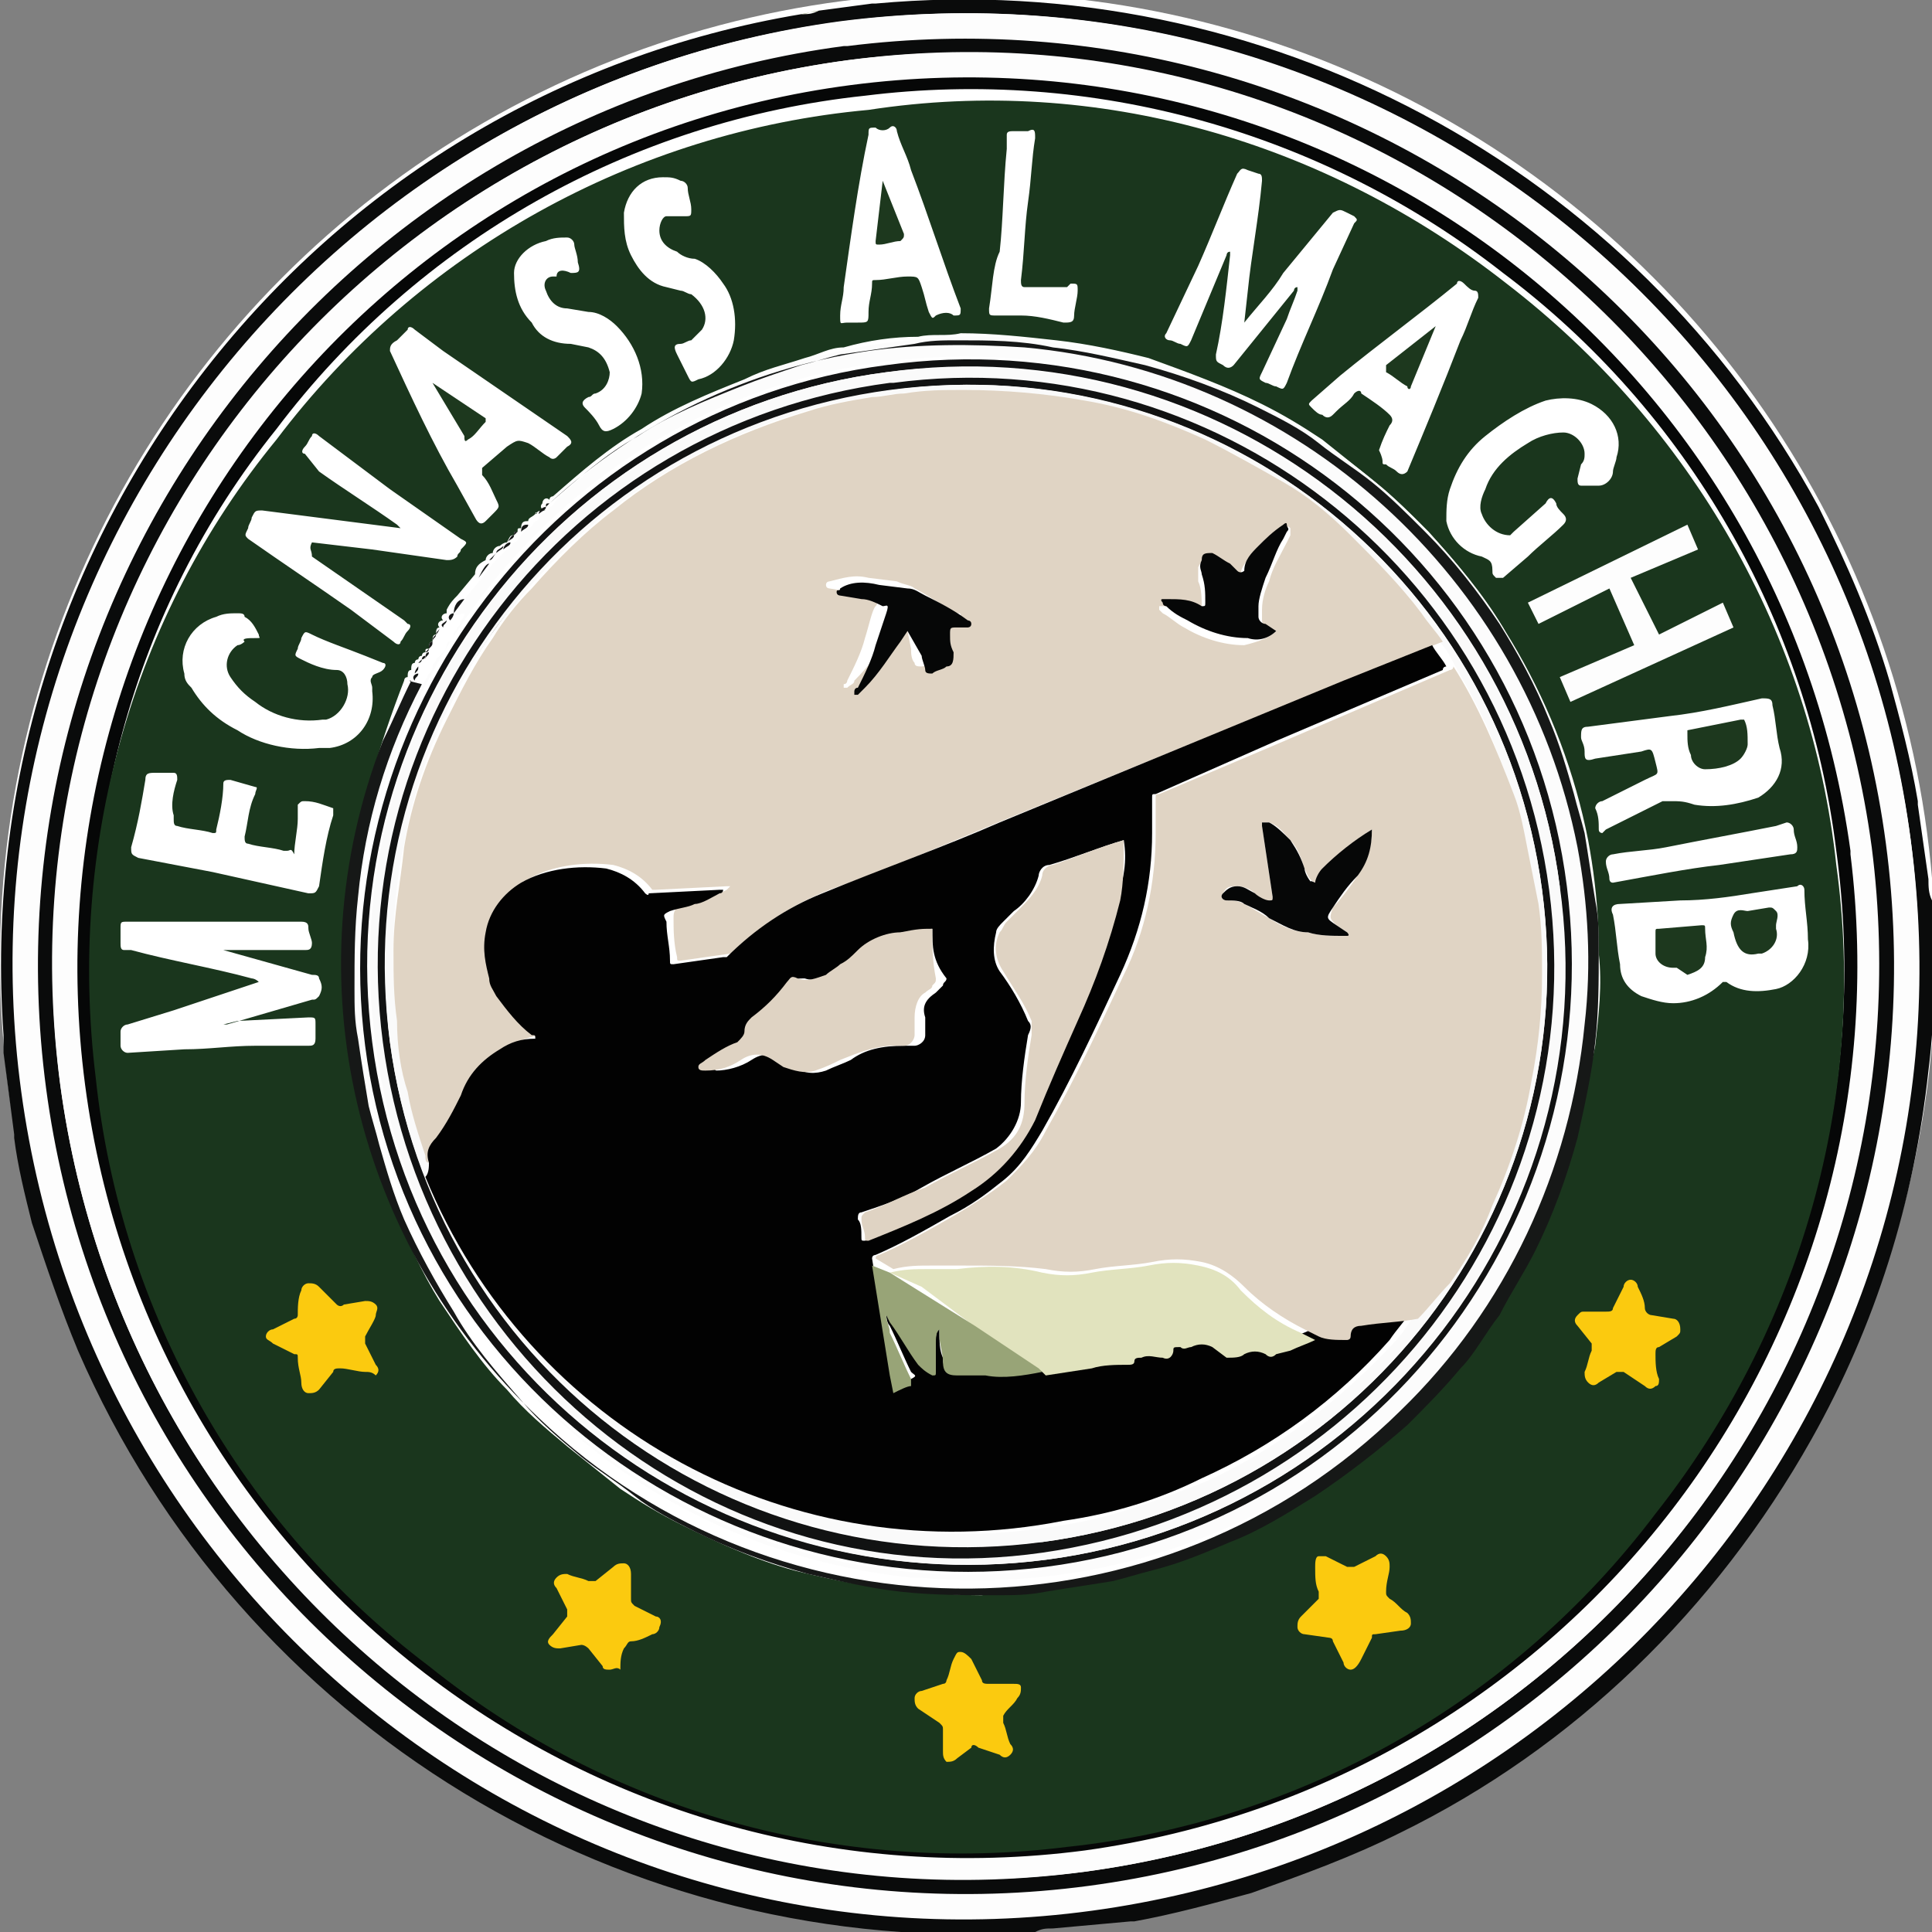 <svg xmlns="http://www.w3.org/2000/svg" xmlns:xlink="http://www.w3.org/1999/xlink" id="Layer_1" x="0px" y="0px" viewBox="0 0 54.5 54.5" style="enable-background:new 0 0 54.5 54.5;" xml:space="preserve"><rect x="0" y="0" width="54.5" height="54.5" fill="#808080" stroke="none"/><style type="text/css">	.st0{fill:#FFFFFF;}	.st1{fill:#0A0B0B;}	.st2{fill:#98A477;}	.st3{fill:#FDFDFD;}	.st4{fill:#060707;}	.st5{fill:#1A361D;}	.st6{fill:#FCFCFC;}	.st7{fill:#161817;}	.st8{fill:#FBCA0F;}	.st9{fill:#111212;}	.st10{fill:#1D381E;}	.st11{fill:#FAFAFA;}	.st12{fill:#E0D4C4;}	.st13{fill:#020202;}	.st14{fill:#E1E3BE;}	.st15{fill:#DFD3C3;}</style><g id="Layer_2_1_">	<g id="Layer_1-2">		<circle class="st0" cx="27.3" cy="27.1" r="27.3"></circle>		<path class="st1" d="M29.7,54.4c-0.2,0-0.3,0-0.5,0.1c-11.6,0.8-22.4-5.8-27-16.4c-0.5-1.2-0.9-2.4-1.3-3.6   c-0.2-0.8-0.4-1.6-0.5-2.4c0,0,0-0.1,0-0.1l-0.3-2.3c0-0.2,0-0.3,0-0.5c-1-14,8.7-26.5,22.5-28.8c0.2,0,0.3,0,0.5-0.1l1.5-0.2   c0,0,0.1,0,0.1,0c10.9-1,21.4,4.6,26.6,14.2c0.8,1.6,1.5,3.2,2,4.9c0.3,1.1,0.6,2.2,0.8,3.4c0,0,0,0.1,0,0.1l0.3,2.1   c0,0.2,0,0.4,0.1,0.6c0.1,1.6,0.1,3.2-0.1,4.8c-0.4,3.7-1.5,7.2-3.3,10.4c-2.7,4.8-6.7,8.7-11.6,11.1c-1.4,0.7-2.8,1.2-4.2,1.7   c-1.1,0.3-2.2,0.6-3.3,0.8c0,0-0.1,0-0.1,0L29.7,54.4z M53.9,23.7C52,9,38.5-1.3,23.8,0.6s-25,15.4-23.1,30.1   c1.9,14.7,15.4,25,30.1,23.1C45.5,51.9,55.8,38.5,53.9,23.7C53.9,23.8,53.9,23.7,53.9,23.7L53.9,23.7z"></path>		<path class="st2" d="M23.1,0.3c-0.2,0-0.3,0.1-0.5,0.1l0,0L23.1,0.3z"></path>		<path class="st3" d="M53.9,23.7c2,14.7-8.4,28.2-23.1,30.2S2.6,45.5,0.6,30.8S9,2.6,23.7,0.6c0,0,0,0,0,0   C38.5-1.3,51.9,9,53.9,23.7z M53.2,23.8C51.3,9.5,38.1-0.6,23.8,1.3s-24.4,15-22.5,29.3C3.2,45,16.3,55,30.6,53.2   C44.9,51.3,55,38.2,53.2,23.8C53.2,23.9,53.2,23.8,53.2,23.8L53.2,23.8z"></path>		<path class="st1" d="M53.2,23.8c1.9,14.3-8.2,27.5-22.5,29.4S3.2,45,1.3,30.7S9.5,3.2,23.8,1.3c0,0,0.1,0,0.1,0   C38.2-0.5,51.3,9.5,53.2,23.8z M30.6,52.8c14.1-1.9,24-14.8,22.1-28.9C50.9,9.8,38-0.1,23.9,1.7C9.8,3.6-0.1,16.5,1.7,30.6   C3.6,44.7,16.5,54.6,30.6,52.8C30.6,52.8,30.6,52.8,30.6,52.8z"></path>		<path class="st3" d="M30.6,52.8c-14.1,1.9-27-8.1-28.9-22.2s8.1-27,22.2-28.9s27,8.1,28.9,22.2c0,0,0,0,0,0   C54.6,38,44.7,50.9,30.6,52.8C30.6,52.8,30.6,52.8,30.6,52.8z M30.5,52.2C44.3,50.4,54,37.8,52.2,24C50.4,10.3,37.7,0.6,24,2.4   C10.3,4.2,0.6,16.8,2.4,30.5C4.2,44.3,16.8,54,30.5,52.2C30.5,52.2,30.6,52.2,30.5,52.2L30.5,52.2z"></path>		<path class="st4" d="M30.6,52.2C16.8,54,4.2,44.3,2.4,30.6S10.2,4.2,24,2.4S50.3,10.2,52.2,24c0,0,0,0.1,0,0.1   C53.9,37.8,44.3,50.3,30.6,52.2z M51.8,24c-0.8-6.5-4.2-12.4-9.4-16.3c-5.1-4-11.6-5.8-18-5c-6.6,0.7-12.6,4.1-16.6,9.4   c-4.1,5.1-5.8,11.6-5,18.1c0.7,6.6,4.1,12.6,9.4,16.6c5.1,4.1,11.6,5.9,18.1,5c6.6-0.7,12.6-4.1,16.6-9.4   C50.9,37.2,52.7,30.6,51.8,24z"></path>		<path class="st5" d="M51.8,24.4c0.9,6.5-1,13.1-5.1,18.3c-4,5.3-10,8.7-16.6,9.4c-6.4,0.8-12.9-1-18-5.1c-5.3-4-8.7-10-9.4-16.6   c-0.8-6.5,1-13,5.1-18c4-5.3,10.1-8.7,16.7-9.3C31,2.1,37.4,4,42.5,8C47.7,12,51.1,17.9,51.8,24.4z M15.1,14.5L15.1,14.5   C15.1,14.5,15,14.5,15.1,14.5L15.1,14.5c-0.1,0.1-0.2,0.1-0.2,0.2l0,0c-0.1,0-0.2,0-0.2,0.2l0,0c-0.1,0-0.1,0-0.1,0.1l0,0   c-0.1,0-0.1,0-0.1,0.1l0,0c-0.1,0-0.1,0-0.2,0.2l0,0c-0.1,0-0.2,0.1-0.2,0.1c0,0,0,0,0,0l0,0c-0.1,0-0.2,0.1-0.2,0.2c0,0,0,0,0,0   l0,0c-0.1,0-0.2,0.1-0.2,0.2l0,0c-0.2,0.1-0.3,0.2-0.3,0.4l-0.5,0.6c-0.1,0.1-0.2,0.2-0.3,0.4l0,0.1c-0.1,0-0.2,0.1-0.1,0.2l0,0   c-0.1,0-0.2,0.1-0.1,0.2c0,0,0,0,0,0l0,0c-0.1,0-0.1,0.1-0.1,0.2c0,0,0,0,0,0l0,0c-0.1,0-0.1,0.1-0.1,0.2l0,0   c-0.1,0-0.1,0.1-0.1,0.2l0,0c-0.1,0-0.1,0-0.1,0.1l0,0c-0.1,0-0.1,0.1-0.1,0.1c0,0,0,0,0,0l0,0c-0.1,0-0.1,0.1-0.1,0.1l0,0   c-0.1,0-0.1,0.1-0.1,0.1l0,0c-0.1,0-0.1,0.1-0.1,0.2l0,0c-0.1,0-0.1,0.1-0.1,0.2l0,0c-0.1,0-0.1,0.1-0.1,0.1   C10.7,21,10.1,23,9.8,25c-0.1,0.9-0.2,1.7-0.1,2.6c0,0.5,0,0.9,0.1,1.4c0.1,0.6,0.2,1.3,0.3,1.9c0,0.4,0.2,0.7,0.3,1.1   c0.2,0.7,0.4,1.4,0.7,2.1c0.4,0.9,0.8,1.8,1.3,2.6c0.6,0.9,1.2,1.8,1.9,2.5c0.5,0.6,1.1,1.1,1.7,1.6c0.5,0.4,1,0.8,1.5,1.2   c0.6,0.4,1.1,0.7,1.7,1c1,0.5,2.1,1,3.2,1.3c0.8,0.2,1.7,0.4,2.6,0.5c0.9,0.1,1.8,0.2,2.7,0.2c0.5-0.1,0.9,0,1.4-0.1   c0.6-0.1,1.3-0.2,1.9-0.3c0.4,0,0.7-0.2,1.1-0.3c0.7-0.2,1.5-0.5,2.2-0.8c0.8-0.4,1.7-0.8,2.4-1.3c0.9-0.6,1.8-1.2,2.6-2   c0.6-0.5,1.1-1.1,1.6-1.6c0.4-0.5,0.8-1,1.2-1.5c0.4-0.6,0.7-1.1,1-1.7c0.5-1,0.9-2.1,1.3-3.2c0.3-0.9,0.4-1.8,0.6-2.7   c0.1-0.9,0.2-1.7,0.1-2.6c-0.1-0.5,0-0.9-0.1-1.4c-0.1-0.6-0.2-1.3-0.3-1.9c0-0.4-0.2-0.7-0.3-1.1c-0.2-0.7-0.4-1.4-0.7-2.1   c-0.4-0.9-0.8-1.8-1.3-2.7c-0.6-1-1.3-1.8-2.1-2.7c-0.5-0.5-1-1-1.5-1.4c-0.5-0.4-1-0.8-1.5-1.2c-0.6-0.4-1.1-0.7-1.7-1   c-1-0.5-2.1-0.9-3.2-1.3c-0.8-0.2-1.7-0.4-2.6-0.5c-0.9-0.1-1.8-0.2-2.7-0.2c-0.4,0.1-0.8,0-1.2,0.1c-0.7,0-1.4,0.1-2.1,0.3   c-0.4,0-0.7,0.2-1.1,0.3c-0.6,0.2-1.1,0.3-1.7,0.6c-1,0.4-2,0.8-2.9,1.4c-0.9,0.5-1.7,1.2-2.5,1.9c0,0-0.1,0-0.1,0.1l0,0   c-0.1-0.1-0.2,0-0.2,0.1c-0.1,0.1,0,0.2,0.1,0.2l0,0C15.2,14.4,15.2,14.4,15.1,14.5L15.1,14.5C15.2,14.5,15.1,14.4,15.1,14.5z    M8.8,15.3L8.8,15.3l1.7,0.2l2.1,0.3c0.1,0,0.2,0,0.3-0.1c0-0.1,0.1-0.1,0.1-0.2c0.2-0.2,0.2-0.2,0-0.3l-2-1.4l-2-1.5   c-0.1-0.1-0.2-0.1-0.2,0c-0.1,0.1-0.1,0.2-0.2,0.3c-0.1,0.1-0.1,0.2,0,0.2L9,13.3c0.7,0.5,1.5,1,2.2,1.5l0.1,0.1l0,0l0,0l-3.9-0.5   c-0.2,0-0.2,0-0.3,0.2c0,0.1-0.1,0.2-0.1,0.3c-0.1,0.2-0.1,0.2,0,0.3c1,0.7,1.9,1.3,2.9,2l1.2,0.9c0.1,0.1,0.2,0.1,0.2,0   c0.1-0.1,0.1-0.2,0.2-0.3c0.1-0.1,0.1-0.2,0-0.2l-0.1-0.1l-2.6-1.8C8.8,15.5,8.7,15.5,8.8,15.3L8.8,15.3z M6.3,26.8L6.3,26.8   l1.1,0l1.2,0c0.1,0,0.2,0,0.2-0.2c0-0.1-0.1-0.3-0.1-0.4c0-0.1,0-0.2-0.2-0.2l-1.5,0c-0.8,0-1.6,0-2.4,0l-1,0   c-0.2,0-0.2,0-0.2,0.2c0,0.2,0,0.3,0,0.4c0,0.1,0,0.2,0.1,0.2c0.1,0,0.1,0,0.2,0c1.1,0.3,2.3,0.5,3.4,0.8c0,0,0.1,0,0.2,0.1   l-2.4,0.8l-1.3,0.4c-0.1,0-0.2,0.1-0.2,0.2c0,0,0,0,0,0c0,0.1,0,0.3,0,0.4s0.1,0.2,0.2,0.2l1.6-0.1c0.7,0,1.3-0.1,2-0.1   c0.5,0,1,0,1.5,0c0.1,0,0.2,0,0.2-0.2c0-0.1,0-0.3,0-0.4c0-0.2,0-0.2-0.2-0.2l-2,0.1l-0.4,0.1l0.1,0l2.4-0.7c0.1,0,0.1,0,0.2-0.1   c0.1-0.2,0.1-0.3,0-0.5c0-0.1-0.1-0.1-0.2-0.1L6.3,26.8z M35.1,9.1L35.1,9.1l0.1-0.9c0.1-1,0.3-2,0.4-3.1c0-0.1,0-0.2-0.1-0.2   l-0.3-0.1c-0.2-0.1-0.2,0-0.3,0.1c-0.4,0.9-0.7,1.7-1.1,2.6l-0.9,1.9c-0.1,0.1,0,0.2,0.1,0.2c0.1,0,0.2,0.1,0.3,0.1   c0.2,0.1,0.2,0.1,0.3-0.1l1-2.4c0,0,0-0.1,0.1-0.1c0,0,0,0.1,0,0.1c-0.1,0.9-0.2,1.9-0.4,2.8c0,0.2,0,0.2,0.2,0.3   c0.1,0.1,0.2,0.1,0.3,0c0,0,0,0,0,0l1.7-2.1c0,0,0-0.1,0.1-0.1c0,0,0,0.1,0,0.1c-0.1,0.3-0.2,0.5-0.3,0.8l-0.7,1.5   c-0.1,0.2-0.1,0.2,0.1,0.3c0.1,0,0.2,0.1,0.3,0.1c0.2,0.1,0.2,0.1,0.3-0.1c0.4-1.1,0.9-2.1,1.3-3.2l0.6-1.3c0.1-0.1,0.1-0.1,0-0.2   c0,0,0,0,0,0L38,6c-0.2-0.1-0.2-0.1-0.4,0l-1.4,1.7C35.9,8.2,35.5,8.6,35.1,9.1z M51,26.5c0-0.5-0.1-0.9-0.1-1.4   c0-0.1-0.1-0.2-0.2-0.1l-1.3,0.2c-0.6,0.1-1.3,0.2-2,0.2l-1.7,0.1c-0.2,0-0.3,0.1-0.2,0.3c0.1,0.5,0.1,0.9,0.2,1.4   c0,0.4,0.2,0.7,0.6,0.9c0.3,0.1,0.6,0.2,0.9,0.2c0.5,0,1-0.2,1.4-0.6c0,0,0,0,0.1,0c0.4,0.3,0.9,0.3,1.4,0.2   C50.6,27.8,51.1,27.2,51,26.5C51,26.5,51,26.5,51,26.5z M47.8,22.7c0.6,0.1,1.2,0,1.8-0.2c0.5-0.3,0.8-0.8,0.6-1.4   c-0.1-0.4-0.1-0.8-0.2-1.2c0-0.2-0.1-0.2-0.3-0.2c-0.9,0.2-1.7,0.4-2.6,0.5l-2.3,0.3c-0.2,0-0.2,0.1-0.2,0.3   c0,0.1,0.1,0.2,0.1,0.4c0,0.2,0,0.3,0.3,0.2l1.3-0.2c0.3-0.1,0.3-0.1,0.4,0.3s0.1,0.3-0.3,0.5l-1.2,0.6c-0.1,0-0.2,0.1-0.2,0.2   c0.1,0.2,0.1,0.4,0.1,0.6c0,0.1,0.1,0.1,0.1,0.1c0,0,0,0,0,0l0.1-0.1l1.6-0.8c0.1,0,0.1,0,0.2,0C47.4,22.6,47.5,22.6,47.8,22.7z    M44.9,13.7L44.9,13.7c0.1,0,0.1,0,0.2,0c0.2,0,0.4-0.2,0.4-0.4c0-0.1,0.1-0.3,0.1-0.4c0.2-0.6-0.1-1.2-0.7-1.5   c-0.4-0.2-0.9-0.2-1.3-0.1c-0.6,0.2-1.2,0.6-1.7,1c-0.5,0.4-0.8,0.9-1,1.5c-0.1,0.3-0.1,0.6-0.1,0.9c0.1,0.5,0.5,0.9,1,1   c0.2,0.1,0.3,0.1,0.3,0.4c0,0.1,0,0.1,0.1,0.2c0.1,0,0.1,0,0.2,0l0.7-0.6c0.3-0.3,0.7-0.6,1-0.9c0.1-0.1,0.1-0.2,0-0.3   c-0.1-0.1-0.2-0.2-0.2-0.3c-0.1-0.2-0.2-0.2-0.3,0l-0.9,0.8c0,0-0.1,0.1-0.1,0.1c-0.4,0-0.7-0.3-0.8-0.6c-0.1-0.2,0-0.5,0.1-0.7   c0.2-0.6,0.7-1,1.2-1.3c0.3-0.2,0.7-0.3,1-0.3c0.3,0,0.6,0.3,0.6,0.6c0,0,0,0,0,0c0,0.1,0,0.2-0.1,0.3l-0.1,0.4   c0,0.1,0,0.2,0.1,0.2L44.9,13.7z M26.9,8.9c0.2,0,0.2,0,0.2-0.2c-0.5-1.3-0.9-2.6-1.4-3.9c-0.1-0.4-0.3-0.7-0.4-1.1   c0-0.1-0.1-0.2-0.2-0.1c-0.1,0.1-0.3,0.1-0.4,0c-0.2,0-0.2,0-0.2,0.2c-0.3,1.4-0.5,2.9-0.7,4.3c0,0.3-0.1,0.5-0.1,0.8   c0,0.3,0,0.2,0.2,0.2l0.3,0c0.3,0,0.3,0,0.3-0.3c0-0.3,0.1-0.5,0.1-0.8c0-0.1,0-0.1,0.1-0.1c0.3,0,0.6-0.1,0.9-0.1s0.3,0,0.4,0.3   s0.1,0.4,0.2,0.7c0.1,0.2,0.1,0.2,0.2,0.1C26.6,8.8,26.8,8.8,26.9,8.9L26.9,8.9z M11,9.9C11,9.9,11,10,11,9.9   c0.6,1.3,1.2,2.6,1.9,3.8l0.5,0.9c0.1,0.2,0.2,0.2,0.3,0.1l0.2-0.2c0.2-0.2,0.2-0.2,0.1-0.4s-0.2-0.5-0.4-0.7c0-0.1,0-0.1,0-0.2   l0.7-0.6c0.3-0.2,0.3-0.2,0.6-0.1c0.2,0.1,0.4,0.3,0.6,0.4c0.1,0.1,0.2,0,0.2,0c0.1-0.1,0.2-0.2,0.3-0.3c0.2-0.1,0.1-0.2,0-0.3   l-3.5-2.4l-0.8-0.6c-0.1-0.1-0.2-0.1-0.2,0c-0.1,0.1-0.2,0.2-0.3,0.3C11,9.7,11,9.8,11,9.9C11,9.9,11,9.9,11,9.9z M9,21.1l0.3,0   c0.8-0.1,1.3-0.8,1.2-1.6c0,0,0,0,0-0.1c0-0.1-0.1-0.2,0-0.3c0-0.1,0.2-0.1,0.3-0.2l0,0c0.1-0.1,0.1-0.2,0-0.2l-0.5-0.2   c-0.5-0.2-1.1-0.4-1.5-0.6c-0.2-0.1-0.2-0.1-0.3,0.1c0,0.1-0.1,0.2-0.1,0.3c-0.1,0.2-0.1,0.2,0.1,0.3c0.2,0.1,0.6,0.3,1,0.3   c0.2,0,0.3,0.2,0.3,0.4c0.1,0.4-0.2,0.9-0.6,1c0,0-0.1,0-0.1,0c-0.7,0.1-1.4-0.1-1.9-0.5c-0.3-0.2-0.5-0.4-0.7-0.7   c-0.2-0.3-0.1-0.7,0.2-0.9c0.1,0,0.2-0.1,0.2-0.1C6.8,18,7,18,7.2,18c0.2,0,0.1,0,0.1-0.1c-0.1-0.2-0.2-0.4-0.4-0.5   c0-0.1-0.1-0.1-0.2-0.1c-0.2,0-0.4,0-0.6,0.1c-0.7,0.2-1.1,0.9-0.9,1.6c0,0.2,0.1,0.3,0.2,0.4c0.3,0.5,0.7,0.9,1.3,1.2   C7.3,21,8.2,21.2,9,21.1z M39,13c0,0.1,0,0.1,0.1,0.1c0.1,0.1,0.2,0.1,0.3,0.2c0.1,0.1,0.2,0.1,0.3,0c0.5-1.2,1-2.4,1.5-3.7   c0.2-0.4,0.3-0.8,0.5-1.2c0-0.1,0-0.2-0.1-0.2c-0.1,0-0.2-0.1-0.3-0.2c-0.1-0.1-0.2-0.1-0.2,0c-1.1,0.9-2.2,1.7-3.3,2.6l-0.8,0.7   c-0.1,0.1-0.1,0.1,0,0.2c0.1,0.1,0.2,0.2,0.3,0.2c0.1,0.1,0.2,0.1,0.3,0c0,0,0,0,0,0l0.1-0.1c0.2-0.2,0.4-0.3,0.5-0.5   c0.1-0.1,0.2-0.1,0.2,0c0,0,0,0,0,0c0.3,0.2,0.6,0.4,0.8,0.6c0.1,0.1,0.1,0.2,0,0.3c-0.1,0.2-0.2,0.4-0.3,0.7C39,12.9,39,13,39,13   z M8.1,24L8,24c-0.3-0.1-0.7-0.1-1-0.2c-0.1,0-0.1-0.1-0.1-0.2c0.1-0.4,0.1-0.8,0.3-1.2c0-0.1,0.1-0.2,0-0.2l-0.7-0.2   c-0.1,0-0.2,0-0.2,0.1c0,0.4-0.1,0.9-0.2,1.3c0,0.1,0,0.1-0.1,0.1c-0.3-0.1-0.7-0.1-1-0.2c-0.1,0-0.1-0.1-0.1-0.2c0,0,0,0,0,0   c0,0,0-0.1,0-0.1C4.8,22.7,4.9,22.3,5,22c0-0.1,0-0.2-0.1-0.2l-0.5,0c-0.2,0-0.3,0-0.3,0.2c-0.1,0.6-0.2,1.2-0.4,1.9   c0,0.2,0,0.2,0.2,0.3l2.1,0.4c0.9,0.2,1.8,0.4,2.7,0.6c0.2,0,0.2,0,0.3-0.2c0.1-0.7,0.2-1.4,0.4-2c0,0,0-0.1,0-0.2c0,0,0,0,0,0   c-0.3-0.1-0.5-0.2-0.8-0.2c-0.1,0-0.1,0-0.2,0.1c0,0.1,0,0.2,0,0.4c0,0.3-0.1,0.7-0.1,1C8.2,23.9,8.2,24,8.1,24L8.1,24z M18.6,6.5   c0-0.2,0.1-0.4,0.2-0.4c0,0,0,0,0.1,0c0.1,0,0.3,0,0.4,0c0.2,0,0.2,0,0.2-0.2c0-0.2-0.1-0.4-0.1-0.6c0-0.1-0.1-0.2-0.2-0.2   c-0.2-0.1-0.3-0.1-0.5-0.1c-0.6,0-1,0.4-1.1,1c0,0.4,0,0.8,0.2,1.2c0.2,0.4,0.5,0.8,1,0.9l0.4,0.1c0.1,0,0.2,0.1,0.3,0.1   C19.9,8.6,20,9,19.8,9.3c-0.1,0.1-0.2,0.2-0.3,0.3c-0.1,0-0.2,0.1-0.3,0.1c-0.2,0-0.2,0.1-0.1,0.3c0.1,0.2,0.2,0.4,0.3,0.6   c0.1,0.2,0.1,0.2,0.3,0.1c0.5-0.1,0.9-0.6,1-1.1c0.1-0.6,0-1.2-0.3-1.6c-0.2-0.3-0.5-0.6-0.8-0.7c-0.2,0-0.4-0.1-0.5-0.2   C18.8,7,18.6,6.8,18.6,6.5L18.6,6.5z M16.1,7.7c0.2,0,0.3,0,0.2-0.3c0-0.2-0.1-0.4-0.1-0.5c0-0.1-0.1-0.2-0.2-0.2   c-0.2,0-0.4,0-0.6,0.1c-0.5,0.1-0.9,0.5-0.9,0.9c0,0.5,0.1,1,0.5,1.4c0.2,0.4,0.6,0.6,1.1,0.6l0.5,0.1c0.3,0.1,0.5,0.3,0.6,0.7   c0,0.2-0.1,0.5-0.4,0.6c-0.1,0-0.1,0.1-0.2,0.1c-0.2,0.1-0.2,0.2-0.1,0.3s0.3,0.3,0.4,0.5c0.1,0.2,0.2,0.2,0.4,0.1   c0.4-0.2,0.7-0.6,0.8-1c0.1-0.7-0.2-1.4-0.7-1.9c-0.2-0.2-0.5-0.4-0.8-0.4l-0.6-0.1c-0.3,0-0.5-0.2-0.6-0.5   c-0.1-0.2,0-0.4,0.2-0.4c0,0,0,0,0.1,0C15.7,7.6,15.9,7.6,16.1,7.7L16.1,7.7z M30.1,8.1c-0.4,0-0.8,0-1.2,0   c-0.1,0-0.1-0.1-0.1-0.2c0.1-0.8,0.1-1.5,0.2-2.2c0.1-0.7,0.1-1.2,0.2-1.8c0-0.2,0-0.3-0.2-0.2c-0.2,0-0.3,0-0.4,0   c-0.1,0-0.2,0-0.2,0.1c0,0,0,0,0,0.1c0,0.1,0,0.2,0,0.3c-0.1,1-0.1,2-0.2,2.9C28,7.5,28,8.1,27.9,8.7c0,0.2,0,0.2,0.2,0.2l0.7,0   c0.4,0,0.8,0.1,1.2,0.2c0.2,0,0.3,0,0.3-0.2s0.1-0.5,0.1-0.7c0-0.2,0-0.2-0.2-0.2L30.1,8.1z M45.5,24.9L45.5,24.9   c1.1-0.2,2.1-0.4,3-0.5l2-0.3c0.2,0,0.2-0.1,0.2-0.2c0-0.2-0.1-0.3-0.1-0.5c0-0.1-0.1-0.2-0.2-0.2l-0.3,0.1   c-1,0.2-2.1,0.4-3.1,0.6c-0.5,0.1-1,0.1-1.5,0.2c-0.1,0-0.2,0.1-0.2,0.2c0,0.2,0.1,0.3,0.1,0.5C45.4,24.8,45.4,24.9,45.5,24.9z"></path>		<path class="st6" d="M12.8,17.3L12.8,17.3l0.3-0.4l0.5-0.6l0.3-0.4l0,0c0.1-0.1,0.1-0.1,0.2-0.2l0,0c0.1-0.1,0.1-0.1,0.2-0.2l0,0   c0.1,0,0.1-0.1,0.2-0.2l0,0c0.1,0,0.1-0.1,0.2-0.2l0,0c0,0,0.1-0.1,0.1-0.1l0,0l0.1-0.1l0,0c0.1,0,0.1-0.1,0.2-0.2l0,0   c0,0,0.1,0,0.1-0.1l0,0c0,0,0.1-0.1,0.1-0.1l0,0c0,0,0.1,0,0.1-0.1l0,0c0,0,0.1,0,0.1-0.1l0,0c0.1,0,0.1-0.1,0.2-0.2l0,0l0.1-0.1   c2.5-2.3,5.7-3.8,9-4.3c1.5-0.2,2.9-0.3,4.4-0.1c7.7,0.7,14.1,6.5,15.6,14.1c0.3,1.6,0.4,3.3,0.2,5c-0.9,9.7-9.5,16.7-19.1,15.8   c-0.1,0-0.2,0-0.2,0c-7.7-0.8-13.9-6.5-15.3-14.1c-0.6-3.3-0.3-6.6,0.9-9.7c0.2-0.6,0.5-1.1,0.8-1.7l0,0c0.1-0.1,0.1-0.1,0.1-0.2   l0,0c0-0.1,0.1-0.1,0.1-0.2l0,0c0,0,0.1-0.1,0.1-0.1l0,0c0,0,0.1-0.1,0.1-0.1l0,0c0,0,0.1-0.1,0.1-0.2l0,0c0,0,0-0.1,0.1-0.1l0,0   c0,0,0.1-0.1,0.1-0.2l0,0c0-0.1,0.1-0.1,0.1-0.2l0,0c0.1-0.1,0.1-0.1,0.1-0.2l0,0c0.1-0.1,0.1-0.1,0.1-0.2l0,0   C12.7,17.4,12.7,17.4,12.8,17.3z M44.2,25C43,15.6,34.4,9,25,10.2S9,20.1,10.2,29.5c1.2,9.3,9.8,15.9,19.1,14.8   C38.8,43,45.4,34.4,44.2,25C44.2,25,44.2,25,44.2,25z"></path>		<path class="st7" d="M11.6,19.2c-0.3,0.6-0.5,1.1-0.8,1.7C8.2,27.6,10,35.1,15.2,40c6.8,6.5,17.6,6.4,24.3-0.2   c3-2.9,4.8-6.8,5.2-10.9c0.2-1.7,0.1-3.4-0.2-5C43,16.3,36.6,10.5,28.9,9.8c-1.5-0.1-3-0.1-4.4,0.1c-3.4,0.5-6.5,2-9,4.3l-0.1,0.1   c0-0.1,0-0.1,0.1-0.1c0.8-0.7,1.6-1.4,2.5-1.9c0.9-0.6,1.9-1,2.9-1.4c0.5-0.2,1.1-0.4,1.7-0.6c0.4-0.1,0.7-0.2,1.1-0.3   c0.7-0.1,1.4-0.2,2.1-0.3c0.4-0.1,0.8-0.1,1.2-0.1c0.9,0,1.8,0,2.7,0.2c0.9,0.1,1.7,0.3,2.6,0.5c1.1,0.3,2.2,0.7,3.2,1.2   c0.6,0.3,1.2,0.6,1.7,1c0.5,0.4,1,0.7,1.5,1.1c0.5,0.4,1,0.9,1.5,1.4c0.8,0.8,1.5,1.7,2.1,2.6c0.5,0.8,1,1.7,1.4,2.7   c0.3,0.7,0.5,1.4,0.7,2.1c0.1,0.4,0.2,0.7,0.3,1.1c0.1,0.6,0.2,1.3,0.3,1.9c0.1,0.5,0.1,0.9,0.1,1.4c0,0.9,0,1.7-0.1,2.6   c-0.1,0.9-0.3,1.8-0.5,2.7c-0.3,1.1-0.7,2.2-1.2,3.2c-0.3,0.6-0.7,1.2-1,1.8c-0.4,0.5-0.7,1.1-1.1,1.5c-0.5,0.6-1,1.1-1.5,1.6   c-0.8,0.7-1.7,1.4-2.6,2c-0.8,0.5-1.6,1-2.4,1.3c-0.7,0.3-1.4,0.6-2.2,0.8c-0.4,0.1-0.7,0.2-1.1,0.3c-0.6,0.1-1.3,0.2-1.9,0.3   c-0.5,0.1-0.9,0.1-1.4,0.1c-0.9,0-1.8,0-2.7-0.1c-0.9-0.1-1.7-0.3-2.6-0.5c-1.1-0.3-2.2-0.7-3.2-1.2c-0.6-0.3-1.2-0.6-1.7-1   c-0.5-0.4-1-0.7-1.5-1.1c-0.6-0.5-1.2-1-1.7-1.6c-0.7-0.8-1.4-1.6-1.9-2.5c-0.5-0.8-1-1.7-1.4-2.6c-0.3-0.7-0.5-1.4-0.7-2.1   c-0.1-0.4-0.2-0.7-0.3-1.1c-0.1-0.6-0.2-1.2-0.3-1.9c-0.1-0.5-0.1-0.9-0.1-1.4c0-0.9,0-1.7,0.1-2.6c0.2-2.1,0.8-4.1,1.8-6   C11.5,19.2,11.5,19.2,11.6,19.2z"></path>		<path class="st8" d="M10.3,38.7c-0.2,0-0.5-0.1-0.7-0.1c-0.1,0-0.2,0-0.2,0.1l-0.4,0.5c-0.1,0.1-0.2,0.1-0.3,0.1   c-0.1,0-0.2-0.1-0.2-0.3c0-0.2-0.1-0.4-0.1-0.7c0-0.1,0-0.1-0.1-0.1l-0.6-0.3c-0.1-0.1-0.2-0.1-0.2-0.2c0-0.1,0.1-0.2,0.2-0.2   l0.6-0.3c0.1,0,0.1-0.1,0.1-0.1c0-0.2,0-0.5,0.1-0.7c0-0.1,0.1-0.2,0.2-0.2c0.1,0,0.2,0,0.3,0.1l0.5,0.5c0,0,0.1,0.1,0.2,0   l0.6-0.1c0.1,0,0.2,0,0.3,0.1c0.1,0.1,0,0.2,0,0.3c0,0.1-0.2,0.4-0.3,0.6c0,0.1,0,0.1,0,0.2c0.1,0.2,0.2,0.4,0.3,0.6   c0.1,0.1,0.1,0.2,0,0.3C10.5,38.7,10.4,38.7,10.3,38.7z"></path>		<path class="st8" d="M38.1,47.1c-0.1,0-0.2-0.1-0.2-0.2l-0.3-0.6c0-0.1-0.1-0.1-0.1-0.1l-0.7-0.1c-0.1,0-0.2-0.1-0.2-0.2   c0-0.1,0-0.2,0.1-0.3l0.5-0.5c0,0,0-0.1,0-0.2c-0.1-0.2-0.1-0.4-0.1-0.7c0-0.1,0-0.3,0.1-0.3c0.1,0,0.2,0,0.2,0l0.6,0.3   c0,0,0.1,0,0.2,0l0.6-0.3c0.1-0.1,0.2-0.1,0.3,0c0.1,0.1,0.1,0.2,0.1,0.3c0,0.2-0.1,0.4-0.1,0.7c0,0.1,0,0.1,0.1,0.2   c0.2,0.1,0.3,0.3,0.5,0.4c0.1,0.1,0.1,0.2,0.1,0.3c0,0.1-0.1,0.2-0.3,0.2l-0.7,0.1c-0.1,0-0.1,0-0.1,0.1c-0.1,0.2-0.2,0.4-0.3,0.6   C38.3,47,38.2,47.1,38.1,47.1z"></path>		<path class="st8" d="M46,36.1c0.1,0,0.2,0.1,0.2,0.2c0.1,0.2,0.2,0.4,0.2,0.6c0,0.1,0.1,0.2,0.2,0.2l0.6,0.1   c0.1,0,0.2,0.1,0.2,0.3c0,0.1,0,0.1-0.1,0.2L46.8,38c-0.1,0-0.1,0.1-0.1,0.2c0,0.2,0,0.5,0.1,0.7c0,0.1,0,0.2-0.1,0.2   c-0.1,0.1-0.2,0.1-0.3,0l-0.6-0.4c-0.1,0-0.1,0-0.2,0L45.1,39c-0.1,0.1-0.2,0.1-0.3,0c-0.1-0.1-0.1-0.2-0.1-0.3   c0.1-0.2,0.1-0.4,0.2-0.6c0-0.1,0-0.1,0-0.2l-0.4-0.5c-0.1-0.1-0.1-0.2,0-0.3c0.1-0.1,0.1-0.1,0.2-0.1l0.6,0c0.1,0,0.2,0,0.2-0.1   c0.1-0.2,0.2-0.4,0.3-0.6C45.8,36.2,45.9,36.1,46,36.1z"></path>		<path class="st8" d="M17.2,47.1c-0.1,0-0.2,0-0.2-0.1l-0.4-0.5c0,0-0.1-0.1-0.2-0.1l-0.6,0.1c-0.1,0-0.2,0-0.3-0.1   c-0.1-0.1,0-0.2,0.1-0.3l0.4-0.5c0-0.1,0-0.1,0-0.2l-0.3-0.6c-0.1-0.1-0.1-0.2,0-0.3c0.1-0.1,0.2-0.1,0.3-0.1   c0.2,0.1,0.4,0.1,0.6,0.2c0.1,0,0.1,0,0.2,0l0.5-0.4c0.1-0.1,0.2-0.1,0.3-0.1c0.1,0,0.2,0.1,0.2,0.3l0,0.7c0,0.1,0,0.1,0.1,0.2   l0.6,0.3c0.1,0,0.2,0.1,0.1,0.3c0,0.1-0.1,0.2-0.2,0.2c-0.2,0.1-0.4,0.2-0.6,0.2c-0.1,0-0.1,0.1-0.2,0.2c-0.1,0.2-0.1,0.4-0.1,0.6   C17.4,47,17.3,47.1,17.2,47.1z"></path>		<path class="st8" d="M26.6,49.4c0-0.2,0-0.4,0-0.6c0-0.1,0-0.1-0.1-0.2l-0.6-0.4c-0.1-0.1-0.1-0.2-0.1-0.3c0-0.1,0.1-0.2,0.2-0.2   l0.6-0.2c0.1,0,0.1-0.1,0.1-0.1c0.1-0.2,0.1-0.4,0.2-0.6s0.1-0.2,0.2-0.2c0.1,0,0.2,0.1,0.3,0.2c0.1,0.2,0.2,0.4,0.3,0.6   c0,0.1,0.1,0.1,0.2,0.1l0.7,0c0.1,0,0.2,0,0.2,0.1c0,0.1,0,0.2-0.1,0.3c-0.1,0.2-0.3,0.3-0.4,0.5c0,0.1,0,0.2,0,0.2   c0.1,0.2,0.1,0.4,0.2,0.6c0.1,0.1,0.1,0.2,0,0.3c-0.1,0.1-0.2,0.1-0.3,0l-0.6-0.2c-0.1-0.1-0.2-0.1-0.2,0L27,49.6   c-0.1,0.1-0.2,0.1-0.3,0.1C26.6,49.6,26.6,49.5,26.6,49.4L26.6,49.4z"></path>		<path class="st7" d="M13.8,15.9l-0.3,0.4C13.6,16.1,13.7,15.9,13.8,15.9z"></path>		<path class="st7" d="M13.1,16.9l-0.3,0.4C12.8,17.1,12.9,16.9,13.1,16.9z"></path>		<path class="st7" d="M14,15.6c-0.1,0.1-0.1,0.2-0.2,0.2C13.9,15.7,13.9,15.7,14,15.6z"></path>		<path class="st7" d="M14.2,15.4c0,0.1-0.1,0.1-0.2,0.2C14,15.5,14.1,15.5,14.2,15.4C14.2,15.4,14.2,15.4,14.2,15.4z"></path>		<path class="st7" d="M12.8,17.3c0,0.1-0.1,0.2-0.1,0.2C12.6,17.4,12.7,17.3,12.8,17.3z"></path>		<path class="st7" d="M12.6,17.5c0,0.1-0.1,0.1-0.1,0.2C12.4,17.6,12.5,17.6,12.6,17.5C12.6,17.5,12.6,17.5,12.6,17.5z"></path>		<path class="st7" d="M15.4,14.3c0,0.1-0.1,0.1-0.2,0.2C15.2,14.4,15.3,14.3,15.4,14.3C15.4,14.3,15.4,14.3,15.4,14.3z"></path>		<path class="st7" d="M11.8,18.8c0,0.1,0,0.1-0.1,0.2C11.7,18.9,11.8,18.8,11.8,18.8z"></path>		<path class="st7" d="M11.8,19c0,0.1-0.1,0.1-0.1,0.2C11.6,19.1,11.7,19,11.8,19z"></path>		<path class="st7" d="M14.4,15.3c0,0.1-0.1,0.1-0.2,0.2C14.2,15.4,14.3,15.3,14.4,15.3C14.4,15.3,14.4,15.3,14.4,15.3z"></path>		<path class="st7" d="M14.5,15.1c0,0.1-0.1,0.1-0.2,0.2C14.4,15.2,14.4,15.1,14.5,15.1z"></path>		<path class="st7" d="M12.3,17.9c0,0.1-0.1,0.1-0.1,0.2C12.2,18,12.2,18,12.3,17.9z"></path>		<path class="st7" d="M12.4,17.7c0,0.1-0.1,0.1-0.1,0.2C12.3,17.9,12.4,17.8,12.4,17.7C12.4,17.7,12.4,17.7,12.4,17.7z"></path>		<path class="st7" d="M14.9,14.8c0,0.1-0.1,0.1-0.2,0.2C14.7,14.8,14.8,14.8,14.9,14.8z"></path>		<path class="st7" d="M14.6,15c0,0-0.1,0.1-0.1,0.1C14.5,15,14.5,15,14.6,15z"></path>		<path class="st7" d="M12.2,18.1c0,0.1,0,0.1-0.1,0.2C12.1,18.2,12.1,18.1,12.2,18.1z"></path>		<path class="st7" d="M12.1,18.4c0,0.1-0.1,0.1-0.1,0.2C12,18.5,12,18.4,12.1,18.4C12,18.4,12.1,18.4,12.1,18.4z"></path>		<path class="st7" d="M11.9,18.6c0,0,0,0.1-0.1,0.1C11.8,18.7,11.8,18.7,11.9,18.6z"></path>		<path class="st7" d="M15.2,14.5C15.2,14.5,15.2,14.5,15.2,14.5C15.1,14.5,15.2,14.5,15.2,14.5z"></path>		<path class="st7" d="M14.7,14.9L14.7,14.9C14.6,14.9,14.7,14.9,14.7,14.9z"></path>		<path class="st7" d="M15,14.6C15,14.6,15,14.7,15,14.6C14.9,14.6,15,14.6,15,14.6z"></path>		<path class="st7" d="M12,18.5c0,0,0,0.1-0.1,0.1C11.9,18.6,11.9,18.5,12,18.5z"></path>		<path class="st7" d="M12.1,18.3c0,0,0,0.1-0.1,0.1C12.1,18.3,12.1,18.3,12.1,18.3z"></path>		<path class="st7" d="M15.1,14.5C15.1,14.5,15.1,14.5,15.1,14.5C15,14.5,15.1,14.5,15.1,14.5z"></path>		<path class="st7" d="M14.9,14.7C14.9,14.7,14.9,14.7,14.9,14.7C14.9,14.7,14.9,14.7,14.9,14.7z"></path>		<path class="st9" d="M44.2,25c1.2,9.4-5.4,18-14.7,19.2c-9.4,1.2-18-5.4-19.2-14.7s5.4-18,14.7-19.2c0,0,0,0,0,0   C34.4,9,43,15.6,44.2,25z M29.5,44c9.2-1.2,15.8-9.7,14.5-19c-1.2-9.2-9.7-15.8-19-14.5c-9.2,1.2-15.7,9.7-14.5,18.9   C11.7,38.7,20.2,45.2,29.5,44z"></path>		<path class="st10" d="M47.3,27.3l-0.1,0c-0.3,0-0.5-0.2-0.5-0.4c0-0.2,0-0.4,0-0.6c0-0.1,0-0.1,0.1-0.1l1.2-0.1   c0.1,0,0.1,0,0.1,0.1c0,0.3,0.1,0.5,0,0.8c0,0.3-0.2,0.4-0.5,0.5L47.3,27.3z"></path>		<path class="st10" d="M50.1,26.1c0,0.1,0,0.1,0,0.1c0.1,0.3-0.1,0.6-0.4,0.7c0,0-0.1,0-0.1,0c-0.4,0.1-0.6-0.1-0.7-0.6   c-0.1-0.2-0.1-0.3,0-0.5c0.1-0.2,0.3-0.1,0.4-0.1l0.6-0.1c0.1,0,0.1,0,0.2,0.1S50.1,26,50.1,26.1z"></path>		<path class="st10" d="M48.1,21.7c-0.2,0-0.4-0.2-0.4-0.4c-0.1-0.2-0.1-0.4-0.1-0.6c0,0,0-0.1,0-0.1l1.5-0.3c0,0,0.1,0,0.1,0   c0,0,0,0,0,0c0.1,0.2,0.1,0.4,0.1,0.7c0,0.1-0.1,0.3-0.2,0.4C48.9,21.6,48.5,21.7,48.1,21.7z"></path>		<path class="st5" d="M8.7,15.4L8.7,15.4L8.7,15.4L8.7,15.4z"></path>		<path class="st10" d="M24.9,5.1c0.2,0.5,0.4,1,0.6,1.5c0,0.1,0,0.1-0.1,0.2c-0.2,0-0.4,0.1-0.6,0.1c-0.1,0-0.1,0-0.1-0.1L24.9,5.1   L24.9,5.1z"></path>		<path class="st10" d="M12.2,10.8l1.5,1c0,0,0,0.1,0,0.1c-0.2,0.2-0.3,0.4-0.5,0.5c-0.1,0.1-0.1,0-0.1-0.1L12.2,10.8L12.2,10.8z"></path>		<path class="st10" d="M40.5,9.2l-0.7,1.7c0,0.1-0.1,0.1-0.1,0c-0.2-0.1-0.4-0.3-0.6-0.4c0-0.1,0-0.1,0-0.2L40.5,9.2L40.5,9.2z"></path>		<path class="st11" d="M29.5,44c-9.2,1.2-17.7-5.3-18.9-14.5C9.3,20.2,15.8,11.7,25,10.5S42.8,15.8,44,25c0,0,0,0.1,0,0.1   C45.2,34.3,38.7,42.8,29.5,44z M43.7,25.1C42.5,16,34.2,9.6,25.1,10.8S9.6,20.3,10.8,29.4c1.2,9,9.5,15.4,18.5,14.3   c9.1-1.1,15.6-9.4,14.4-18.5C43.7,25.2,43.7,25.1,43.7,25.1z"></path>		<path class="st9" d="M43.7,25.1c1.2,9.1-5.2,17.4-14.3,18.7S12,38.5,10.8,29.4S16,12,25.1,10.8c0,0,0.1,0,0.1,0   C34.2,9.6,42.5,16,43.7,25.1z M11,29.4c1.2,9,9.4,15.3,18.4,14.1s15.3-9.4,14.1-18.4c-1.2-9-9.4-15.3-18.3-14.1   C16.2,12.2,9.9,20.4,11,29.4C11,29.3,11,29.4,11,29.4L11,29.4z"></path>		<path class="st11" d="M11,29.4c-1.2-9,5.1-17.2,14.1-18.4s17.2,5.1,18.4,14.1s-5.1,17.2-14.1,18.4c0,0-0.1,0-0.1,0   C20.4,44.6,12.2,38.3,11,29.4z M41,18.7c-0.1-0.2-0.2-0.4-0.4-0.6c-0.1-0.2-0.4-0.5-0.6-0.8c-0.6-0.8-1.3-1.5-2-2.2   c-0.6-0.5-1.2-1.1-1.9-1.5c-0.7-0.5-1.4-0.9-2.2-1.2c-1.1-0.5-2.2-0.8-3.4-1.1c-1.1-0.2-2.3-0.3-3.4-0.3c-0.6,0-1.1,0-1.7,0.1   c-0.3,0-0.6,0.1-0.9,0.1c-0.6,0.1-1.2,0.2-1.8,0.4c-2,0.6-3.8,1.5-5.5,2.8c-0.9,0.7-1.6,1.4-2.3,2.2c-0.4,0.5-0.8,0.9-1.1,1.4   c-0.5,0.7-0.9,1.5-1.3,2.3c-0.5,1.1-0.9,2.3-1.1,3.5c-0.2,0.9-0.3,1.9-0.3,2.9c0,0.7,0,1.3,0.1,2c0.1,0.7,0.2,1.3,0.3,2   c0.1,0.6,0.3,1.2,0.5,1.8c0,0.1,0,0.1,0.1,0.2c0,0.1,0,0.2,0,0.3c2.8,7.2,10.4,11.4,18,10c1.3-0.2,2.6-0.7,3.9-1.2   c2-0.9,3.8-2.3,5.3-3.9c0.2-0.2,0.4-0.5,0.6-0.8c0.3-0.3,0.6-0.7,0.8-1.1c0.4-0.7,0.8-1.4,1.2-2.2c0.5-1.1,0.9-2.3,1.1-3.5   c0.2-1,0.3-2,0.3-3c0-0.7,0-1.3-0.1-2c-0.1-0.5-0.1-1-0.3-1.5c-0.1-0.6-0.2-1.1-0.4-1.6C42.3,21.1,41.7,19.9,41,18.7z"></path>		<path class="st12" d="M12.1,32.8C12,32.8,12,32.7,12,32.6c-0.2-0.6-0.4-1.2-0.5-1.8c-0.2-0.6-0.3-1.3-0.3-2   c-0.1-0.7-0.1-1.3-0.1-2c0-1,0.2-1.9,0.3-2.9c0.2-1.2,0.6-2.4,1.2-3.6c0.4-0.8,0.8-1.6,1.3-2.3c0.3-0.5,0.7-1,1.1-1.4   c0.7-0.8,1.5-1.6,2.3-2.2c1.6-1.3,3.5-2.2,5.5-2.8c0.6-0.2,1.2-0.3,1.8-0.4c0.3,0,0.6-0.1,0.9-0.1c0.6-0.1,1.1-0.1,1.7-0.1   c1.1,0,2.3,0.1,3.4,0.3c1.2,0.2,2.3,0.6,3.4,1.1c0.8,0.4,1.5,0.8,2.2,1.2c0.7,0.4,1.3,0.9,1.9,1.5c0.7,0.7,1.4,1.4,2,2.2   c0.2,0.3,0.4,0.5,0.6,0.8l-2.5,1l-9.8,4c-1.7,0.7-3.3,1.4-5,2c-1,0.4-2,1-2.7,1.8c0,0-0.1,0-0.1,0l-1.4,0.2c-0.1,0-0.1,0-0.1-0.1   c-0.1-0.4-0.1-0.8-0.1-1.1c0-0.1,0-0.2,0.1-0.3c0.1,0,0.4-0.1,0.7-0.2c0.3-0.1,0.5-0.2,0.7-0.3c0,0,0.1-0.1,0.1-0.1   c0,0-0.1,0-0.1,0l-2,0.1c0,0-0.1,0-0.1,0c-0.3-0.4-0.7-0.6-1.1-0.7c-0.8-0.1-1.7,0-2.4,0.4c-0.6,0.3-1,0.8-1,1.4   c0,0.4,0,0.8,0.1,1.3c0,0.2,0.1,0.4,0.2,0.5c0.3,0.4,0.6,0.8,1,1.1c0,0,0.1,0,0.1,0.1c-0.3,0-0.7,0.2-1,0.3   c-0.5,0.3-0.9,0.7-1.1,1.3c-0.2,0.4-0.4,0.8-0.7,1.2C12.1,32.3,12,32.6,12.1,32.8z M36,17.8l-0.2-0.1c-0.1,0-0.2-0.1-0.2-0.2   c0-0.1,0-0.2,0-0.3c0-0.3,0.1-0.6,0.2-0.8c0.1-0.4,0.3-0.7,0.5-1.1l0.1-0.2c0-0.1,0-0.1,0-0.2c-0.1-0.1-0.1,0-0.1,0   c-0.2,0.2-0.5,0.4-0.7,0.6C35.2,15.7,35,16,35,16.2c0,0.1-0.1,0.1-0.2,0l-0.2-0.1c-0.1-0.1-0.3-0.3-0.5-0.3   c-0.1-0.1-0.2,0-0.3,0.2c0,0.1,0,0.2,0,0.4c0.1,0.2,0.1,0.5,0.1,0.8c0,0.1,0,0.1-0.1,0.1c-0.3-0.1-0.7-0.2-1-0.2c0,0-0.1,0-0.1,0   c0,0,0,0.1,0,0.1c0,0,0.1,0.1,0.1,0.1c0.2,0.1,0.4,0.3,0.6,0.4c0.5,0.3,1.1,0.5,1.7,0.5C35.5,18.1,35.8,18,36,17.8z M25.6,17.8   l0.1,0.5c0,0.1,0,0.3,0.1,0.4c0,0.1,0.1,0.1,0.2,0.1c0.1,0,0.3-0.1,0.4-0.2c0.2-0.1,0.3-0.3,0.2-0.4c0-0.2-0.1-0.3-0.1-0.5   c0-0.2,0-0.2,0.2-0.2c0.1,0,0.2,0,0.3,0c0,0,0.1,0,0.1-0.1c0-0.1,0-0.1-0.1-0.1c-0.4-0.2-0.8-0.5-1.2-0.7   c-0.1-0.1-0.3-0.1-0.5-0.2l-0.8-0.1c-0.4-0.1-0.7,0-1.1,0.1c0,0-0.1,0-0.1,0.1c0,0.1,0.1,0.1,0.1,0.1l0.6,0.1   c0.2,0,0.4,0.1,0.6,0.2c0.1,0.1,0.2,0.1,0.1,0.2c-0.1,0.1-0.2,0.6-0.3,0.9c-0.1,0.4-0.3,0.8-0.5,1.2c0,0,0,0.1-0.1,0.1   c0,0,0,0.1,0,0.1s0.1,0,0.1,0c0.1-0.1,0.2-0.1,0.2-0.2c0.4-0.4,0.7-0.8,1-1.3L25.6,17.8z"></path>		<path class="st13" d="M12.1,32.8c-0.1-0.3,0-0.5,0.2-0.7c0.3-0.4,0.5-0.8,0.7-1.2c0.2-0.6,0.6-1,1.1-1.3c0.3-0.2,0.6-0.3,1-0.3   c0-0.1,0-0.1-0.1-0.1c-0.4-0.3-0.7-0.7-1-1.1c-0.1-0.2-0.2-0.3-0.2-0.5c-0.1-0.4-0.2-0.8-0.1-1.3c0.1-0.6,0.5-1.1,1-1.4   c0.7-0.4,1.6-0.5,2.4-0.4c0.4,0.1,0.8,0.3,1.1,0.7c0,0,0.1,0.1,0.1,0l2-0.1c0,0,0.1,0,0.1,0c0,0,0,0.1-0.1,0.1   c-0.2,0.1-0.5,0.3-0.7,0.3c-0.2,0.1-0.4,0.1-0.7,0.2c-0.2,0.1-0.2,0.1-0.1,0.3c0,0.4,0.1,0.7,0.1,1.1c0,0.1,0,0.1,0.1,0.1l1.4-0.2   c0,0,0.1,0,0.1,0c0.8-0.8,1.7-1.4,2.7-1.8c1.7-0.7,3.4-1.3,5-2l9.7-4l2.5-1c0.1,0.2,0.3,0.4,0.4,0.6c0,0-0.1,0-0.1,0.1L36,20.9   l-3.4,1.5c-0.1,0-0.1,0-0.1,0.1c0,0.3,0,0.7,0,1c0,1.4-0.3,2.7-0.9,4c-0.7,1.5-1.4,3-2.2,4.4c-0.3,0.5-0.6,1-1.1,1.4   c-0.5,0.4-0.9,0.7-1.5,1c-0.7,0.4-1.4,0.8-2.1,1.1c0,0-0.1,0-0.1,0.1l0,0l0.5,3.1l0.1,0.5c0.2,0,0.3-0.1,0.5-0.2   c0.2-0.1,0.1-0.1,0-0.2c-0.2-0.4-0.4-0.9-0.6-1.3C25,37.3,25,37.1,25,37l0.1,0.2c0.2,0.4,0.5,0.8,0.8,1.2c0.1,0.2,0.2,0.3,0.4,0.3   c0.1,0,0.1,0,0.1-0.1c0-0.3,0-0.5,0-0.8c0-0.1,0-0.2,0.1-0.4c0,0.1,0,0.1,0,0.2c0,0.2,0,0.5,0.1,0.7c0,0.3,0.1,0.4,0.4,0.4l0.1,0   l0.7,0c0.5,0,1.1,0,1.6-0.1l1.3-0.2c0.3-0.1,0.7-0.1,1-0.1c0.1,0,0.2,0,0.2-0.1c0.1-0.1,0.2-0.1,0.2-0.1c0.2,0,0.4,0,0.6,0   c0.3,0.1,0.3,0.1,0.3-0.2c0.1-0.3,0.1-0.2,0.2-0.1c0.1,0,0.2,0,0.3,0c0.2-0.1,0.4,0,0.6,0l0.5,0.2c0.2,0.1,0.4,0,0.5-0.1   c0.2-0.1,0.4-0.1,0.6,0c0.1,0,0.2,0,0.3,0l0.3-0.1c0.2-0.1,0.5-0.2,0.7-0.3c0.3,0,0.6,0.1,0.8,0.1c0.1,0,0.1,0,0.1-0.1   c0-0.2,0.2-0.3,0.3-0.3c0.5-0.1,1-0.1,1.6-0.2c-0.2,0.3-0.4,0.5-0.6,0.8c-1.5,1.7-3.3,3-5.3,3.9c-1.2,0.6-2.5,1-3.9,1.2   c-7.6,1.5-15.1-2.6-18-9.7C12.1,33.1,12.1,32.9,12.1,32.8z M31.7,23.7c-0.7,0.2-1.4,0.5-2.1,0.7c-0.2,0-0.3,0.2-0.3,0.3   c-0.1,0.4-0.4,0.8-0.7,1c-0.1,0.1-0.2,0.2-0.3,0.3c-0.1,0.1-0.2,0.2-0.2,0.3c-0.1,0.4-0.1,0.8,0.1,1.1c0.3,0.4,0.6,0.9,0.8,1.4   c0.1,0.1,0.1,0.2,0,0.4c-0.1,0.6-0.2,1.3-0.2,1.9c0,0.5-0.3,1-0.7,1.3c-0.7,0.4-1.4,0.7-2.1,1.1c-0.5,0.3-1.1,0.5-1.7,0.7   c-0.1,0-0.1,0.1-0.1,0.2c0.1,0.1,0.1,0.3,0.1,0.5c0,0.1,0,0.1,0.1,0.1c1-0.4,2-0.8,2.9-1.4c0.8-0.5,1.4-1.1,1.8-2   c0.4-0.9,0.8-1.8,1.2-2.8c0.5-1.1,0.9-2.2,1.2-3.4C31.7,24.8,31.8,24.3,31.7,23.7z M26.3,26.2c-0.2,0-0.5,0.1-0.7,0.1   c-0.4,0-0.9,0.1-1.2,0.5c-0.1,0.1-0.3,0.3-0.5,0.4c-0.1,0.1-0.2,0.2-0.4,0.3c-0.2,0.1-0.5,0.2-0.8,0.1c-0.2,0-0.2,0-0.3,0.1   c-0.3,0.4-0.6,0.8-1,1.1c-0.1,0.1-0.2,0.2-0.2,0.4c0,0.1-0.1,0.3-0.2,0.3c-0.3,0.2-0.6,0.4-0.9,0.5C20.1,30,20,30,20,30.1   c0,0.1,0.1,0,0.2,0.1c0.3,0,0.7-0.1,1-0.3c0.3-0.2,0.6-0.2,0.9,0l0.3,0.2c0.3,0.2,0.6,0.2,0.9,0.1c0.2-0.1,0.5-0.2,0.7-0.3   c0.4-0.3,0.9-0.4,1.5-0.4l0.3,0c0.1,0,0.3-0.1,0.3-0.3c0,0,0,0,0,0c0-0.2,0-0.3,0-0.5c-0.1-0.3,0-0.5,0.3-0.7   c0.1-0.1,0.1-0.1,0.2-0.2c0-0.1,0.1-0.1,0.1-0.2C26.3,27.1,26.3,26.7,26.3,26.2z"></path>		<path class="st12" d="M40,37.2c-0.5,0.1-1,0.1-1.6,0.2c-0.2,0-0.3,0.1-0.3,0.3c0,0.1-0.1,0.1-0.1,0.1c-0.3,0-0.6,0-0.8-0.1   l-0.4-0.2c-0.6-0.3-1.2-0.7-1.7-1.2c-0.3-0.3-0.7-0.6-1.2-0.7c-0.5-0.1-0.9-0.1-1.4,0c-0.5,0.1-1.1,0.1-1.6,0.2   c-0.5,0.1-0.9,0.1-1.4,0c-0.8-0.1-1.6-0.1-2.4-0.1l-0.8,0c-0.4,0-0.7,0-1.1,0.1l0,0l0,0l-0.5-0.3c0-0.1,0.1-0.1,0.1-0.1   c0.7-0.3,1.4-0.7,2.1-1.1c0.5-0.3,1-0.6,1.5-1c0.4-0.4,0.8-0.8,1.1-1.4c0.8-1.4,1.5-2.9,2.2-4.4c0.6-1.2,0.9-2.6,0.9-4   c0-0.3,0-0.7,0-1c0-0.1,0-0.1,0.1-0.1L36,21l4.9-2.1c0,0,0.1,0,0.1-0.1c0.7,1.1,1.2,2.3,1.7,3.6c0.2,0.5,0.3,1.1,0.4,1.6   c0.1,0.5,0.2,1,0.3,1.5c0.1,0.7,0.1,1.3,0.1,2c0,1-0.1,2-0.3,3c-0.2,1.2-0.6,2.4-1.1,3.5c-0.3,0.8-0.7,1.5-1.2,2.2   C40.6,36.5,40.3,36.9,40,37.2z M37.1,24.9C37.1,24.9,37.1,24.9,37.1,24.9c-0.2-0.1-0.2-0.2-0.3-0.4c-0.1-0.3-0.2-0.6-0.4-0.8   c-0.2-0.2-0.3-0.4-0.6-0.5c-0.1,0-0.1,0-0.2,0c0,0,0,0.1,0,0.1l0.3,2c0,0.1,0,0.1-0.1,0.1c-0.2,0-0.3-0.1-0.4-0.2   c-0.1-0.1-0.3-0.2-0.5-0.2c-0.2,0-0.3,0-0.4,0.2c-0.1,0.1,0,0.2,0.1,0.2c0.2,0,0.3,0,0.5,0.1c0.2,0.1,0.5,0.3,0.7,0.4   c0.3,0.2,0.7,0.4,1.1,0.4c0.3,0.1,0.7,0.1,1,0.1c0,0,0.1,0,0.1,0s0-0.1,0-0.1l-0.3-0.2c-0.2-0.2-0.2-0.2-0.1-0.5   c0.2-0.2,0.5-0.6,0.7-0.9c0.3-0.4,0.4-0.9,0.4-1.3c-0.5,0.3-0.9,0.7-1.4,1.1C37.4,24.6,37.2,24.8,37.1,24.9z"></path>		<path class="st4" d="M36,17.8c-0.2,0.2-0.5,0.3-0.8,0.2c-0.6,0-1.2-0.2-1.7-0.5c-0.2-0.1-0.4-0.2-0.6-0.4c0,0-0.1,0-0.1-0.1   c0,0-0.1-0.1,0-0.1c0,0,0.1,0,0.1,0c0.4,0,0.7,0,1,0.2c0.1,0,0.1,0,0.1-0.1c0-0.3,0-0.5-0.1-0.8c0-0.1-0.1-0.2,0-0.4   c0-0.2,0.1-0.2,0.3-0.2c0.2,0.1,0.3,0.2,0.5,0.3l0.2,0.2c0.1,0.1,0.2,0,0.2,0c0-0.3,0.2-0.5,0.4-0.7c0.2-0.2,0.4-0.4,0.7-0.6   c0,0,0.1-0.1,0.1,0c0,0.1,0.1,0.1,0,0.2l-0.1,0.2c-0.2,0.3-0.3,0.7-0.5,1.1c-0.1,0.3-0.2,0.6-0.2,0.8c0,0.1,0,0.2,0,0.3   c0,0.1,0.1,0.2,0.2,0.2L36,17.8z"></path>		<path class="st4" d="M25.6,17.8l-0.2,0.3c-0.3,0.4-0.6,0.9-1,1.3c-0.1,0.1-0.1,0.1-0.2,0.2c0,0-0.1,0-0.1,0c0,0,0-0.1,0-0.1   c0,0,0-0.1,0.1-0.1c0.2-0.4,0.4-0.8,0.5-1.2c0.1-0.3,0.2-0.6,0.3-0.9c0.1-0.3,0-0.2-0.1-0.2c-0.2-0.1-0.4-0.2-0.6-0.2l-0.6-0.1   c0,0-0.1,0-0.1-0.1s0.1,0,0.1-0.1c0.3-0.2,0.7-0.2,1.1-0.1l0.8,0.1c0.2,0,0.3,0.1,0.5,0.2c0.4,0.2,0.8,0.4,1.2,0.7   c0,0,0.1,0,0.1,0.1c0,0.1-0.1,0.1-0.1,0.1c-0.1,0-0.2,0-0.3,0c-0.2,0-0.2,0-0.2,0.2c0,0.2,0,0.3,0.1,0.5c0,0.2,0,0.4-0.2,0.4   c-0.1,0.1-0.3,0.1-0.4,0.2c-0.1,0-0.2,0-0.2-0.1c0-0.1-0.1-0.3-0.1-0.4L25.6,17.8z"></path>		<path class="st14" d="M25.1,35.9c0.4-0.1,0.7-0.1,1.1-0.1l0.8,0c0.8-0.1,1.6-0.1,2.4,0.1c0.5,0.1,0.9,0.1,1.4,0   c0.5-0.1,1.1-0.1,1.6-0.2c0.5-0.1,0.9-0.1,1.4,0c0.5,0.1,0.9,0.3,1.2,0.7c0.5,0.5,1,0.9,1.7,1.2l0.4,0.2c-0.2,0.1-0.5,0.2-0.7,0.3   L36,38.2c-0.1,0.1-0.2,0.1-0.3,0c-0.2-0.1-0.4-0.1-0.6,0c-0.1,0.1-0.3,0.1-0.5,0.1L34.2,38c-0.2-0.1-0.4-0.1-0.6,0   c-0.1,0-0.2,0.1-0.3,0c-0.2,0-0.2,0-0.2,0.1c0,0.1-0.1,0.3-0.3,0.2c-0.2,0-0.4-0.1-0.6,0c-0.1,0-0.2,0-0.2,0.1   c0,0.1-0.1,0.1-0.2,0.1c-0.3,0-0.7,0-1,0.1l-1.3,0.2l-0.1-0.1l-1.8-1.2L26,36.3L25.1,35.9z"></path>		<path class="st15" d="M31.7,23.7c0,0.6,0,1.2-0.1,1.7c-0.3,1.2-0.7,2.3-1.2,3.4c-0.4,0.9-0.8,1.8-1.2,2.8c-0.4,0.8-1,1.5-1.8,2   c-0.9,0.6-1.9,1-2.9,1.4c-0.1,0-0.1,0-0.1-0.1c0-0.2-0.1-0.3-0.1-0.5c0-0.1,0-0.1,0.1-0.2c0.6-0.2,1.1-0.5,1.7-0.7   c0.7-0.4,1.4-0.7,2.1-1.1c0.5-0.3,0.7-0.7,0.7-1.3c0-0.6,0.1-1.3,0.2-1.9c0-0.1,0-0.2,0-0.4c-0.2-0.5-0.5-0.9-0.8-1.4   c-0.2-0.3-0.3-0.7-0.1-1.1c0.1-0.1,0.1-0.2,0.2-0.3c0.1-0.1,0.2-0.2,0.3-0.3c0.3-0.3,0.6-0.6,0.7-1c0-0.2,0.2-0.3,0.3-0.3   C30.3,24.2,31,23.9,31.7,23.7z"></path>		<path class="st15" d="M26.3,26.2c0,0.5,0,0.9,0.1,1.4c0,0.1,0,0.1-0.1,0.2c0,0.1-0.1,0.1-0.2,0.2c-0.2,0.1-0.3,0.4-0.3,0.7   c0,0.2,0,0.3,0,0.5c0,0.1-0.1,0.3-0.3,0.3c0,0,0,0,0,0l-0.3,0c-0.5,0-1,0.2-1.5,0.4c-0.2,0.1-0.4,0.2-0.7,0.3   c-0.3,0.1-0.6,0-0.9-0.1l-0.3-0.2c-0.3-0.2-0.6-0.2-0.9,0c-0.3,0.2-0.6,0.3-1,0.3c-0.1,0-0.2,0-0.2-0.1s0.1-0.1,0.2-0.2   c0.3-0.2,0.6-0.4,0.9-0.5c0.1-0.1,0.2-0.2,0.2-0.3c0-0.2,0.1-0.3,0.2-0.4c0.4-0.3,0.7-0.6,1-1c0.1-0.1,0.1-0.2,0.3-0.1   c0.3,0.1,0.5,0,0.8-0.1c0.1-0.1,0.3-0.2,0.4-0.3c0.2-0.1,0.3-0.2,0.5-0.4c0.3-0.3,0.8-0.5,1.2-0.5C25.9,26.2,26,26.2,26.3,26.2z"></path>		<path class="st2" d="M25.1,35.9l0.8,0.5l1.6,1l1.8,1.2l0.1,0.1c-0.5,0.1-1.1,0.2-1.6,0.1l-0.7,0l-0.1,0c-0.3,0-0.4-0.1-0.4-0.4   c0-0.2-0.1-0.5-0.1-0.7c0-0.1,0-0.1,0-0.2c-0.1,0.1-0.1,0.2-0.1,0.4c0,0.3,0,0.5,0,0.8c0,0.1,0,0.1-0.1,0.1   c-0.2-0.1-0.3-0.2-0.4-0.3c-0.3-0.4-0.5-0.8-0.8-1.2l-0.1-0.2c0,0.2,0.1,0.3,0.1,0.5c0.2,0.4,0.4,0.9,0.6,1.3c0,0.1,0,0.1,0,0.2   c-0.1,0-0.3,0.1-0.5,0.2l-0.1-0.5l-0.5-3.1l0,0L25.1,35.9L25.1,35.9L25.1,35.9z"></path>		<path class="st4" d="M37.1,24.9c0-0.1,0.1-0.3,0.2-0.4c0.4-0.4,0.9-0.8,1.4-1.1c0,0.5-0.1,0.9-0.4,1.3c-0.3,0.3-0.5,0.6-0.7,0.9   s-0.2,0.3,0.1,0.5l0.3,0.2c0,0,0.1,0.1,0,0.1c-0.1,0-0.1,0-0.1,0c-0.3,0-0.7,0-1-0.1c-0.4,0-0.7-0.2-1.1-0.4   c-0.2-0.2-0.5-0.3-0.7-0.4c-0.1-0.1-0.3-0.1-0.5-0.1c-0.1,0-0.2-0.1-0.1-0.2c0.1-0.1,0.2-0.2,0.4-0.2c0.2,0,0.3,0.1,0.5,0.2   c0.1,0.1,0.3,0.2,0.4,0.2c0.1,0,0.1,0,0.1-0.1l-0.3-2c0,0,0-0.1,0-0.1c0,0,0.1,0,0.2,0c0.2,0.1,0.4,0.3,0.6,0.5   c0.2,0.3,0.3,0.5,0.4,0.8c0,0.1,0.1,0.3,0.2,0.4C36.9,24.8,37.1,24.9,37.1,24.9z"></path>		<path class="st14" d="M25.2,35.8L25.2,35.8z"></path>	</g></g><polygon class="st3" points="48.9,17.7 44.3,19.8 44,19.1 46.1,18.2 45.4,16.6 43.4,17.6 43.1,17 47.6,14.8 47.9,15.5 46,16.3  46.8,17.9 48.6,17 "></polygon></svg>